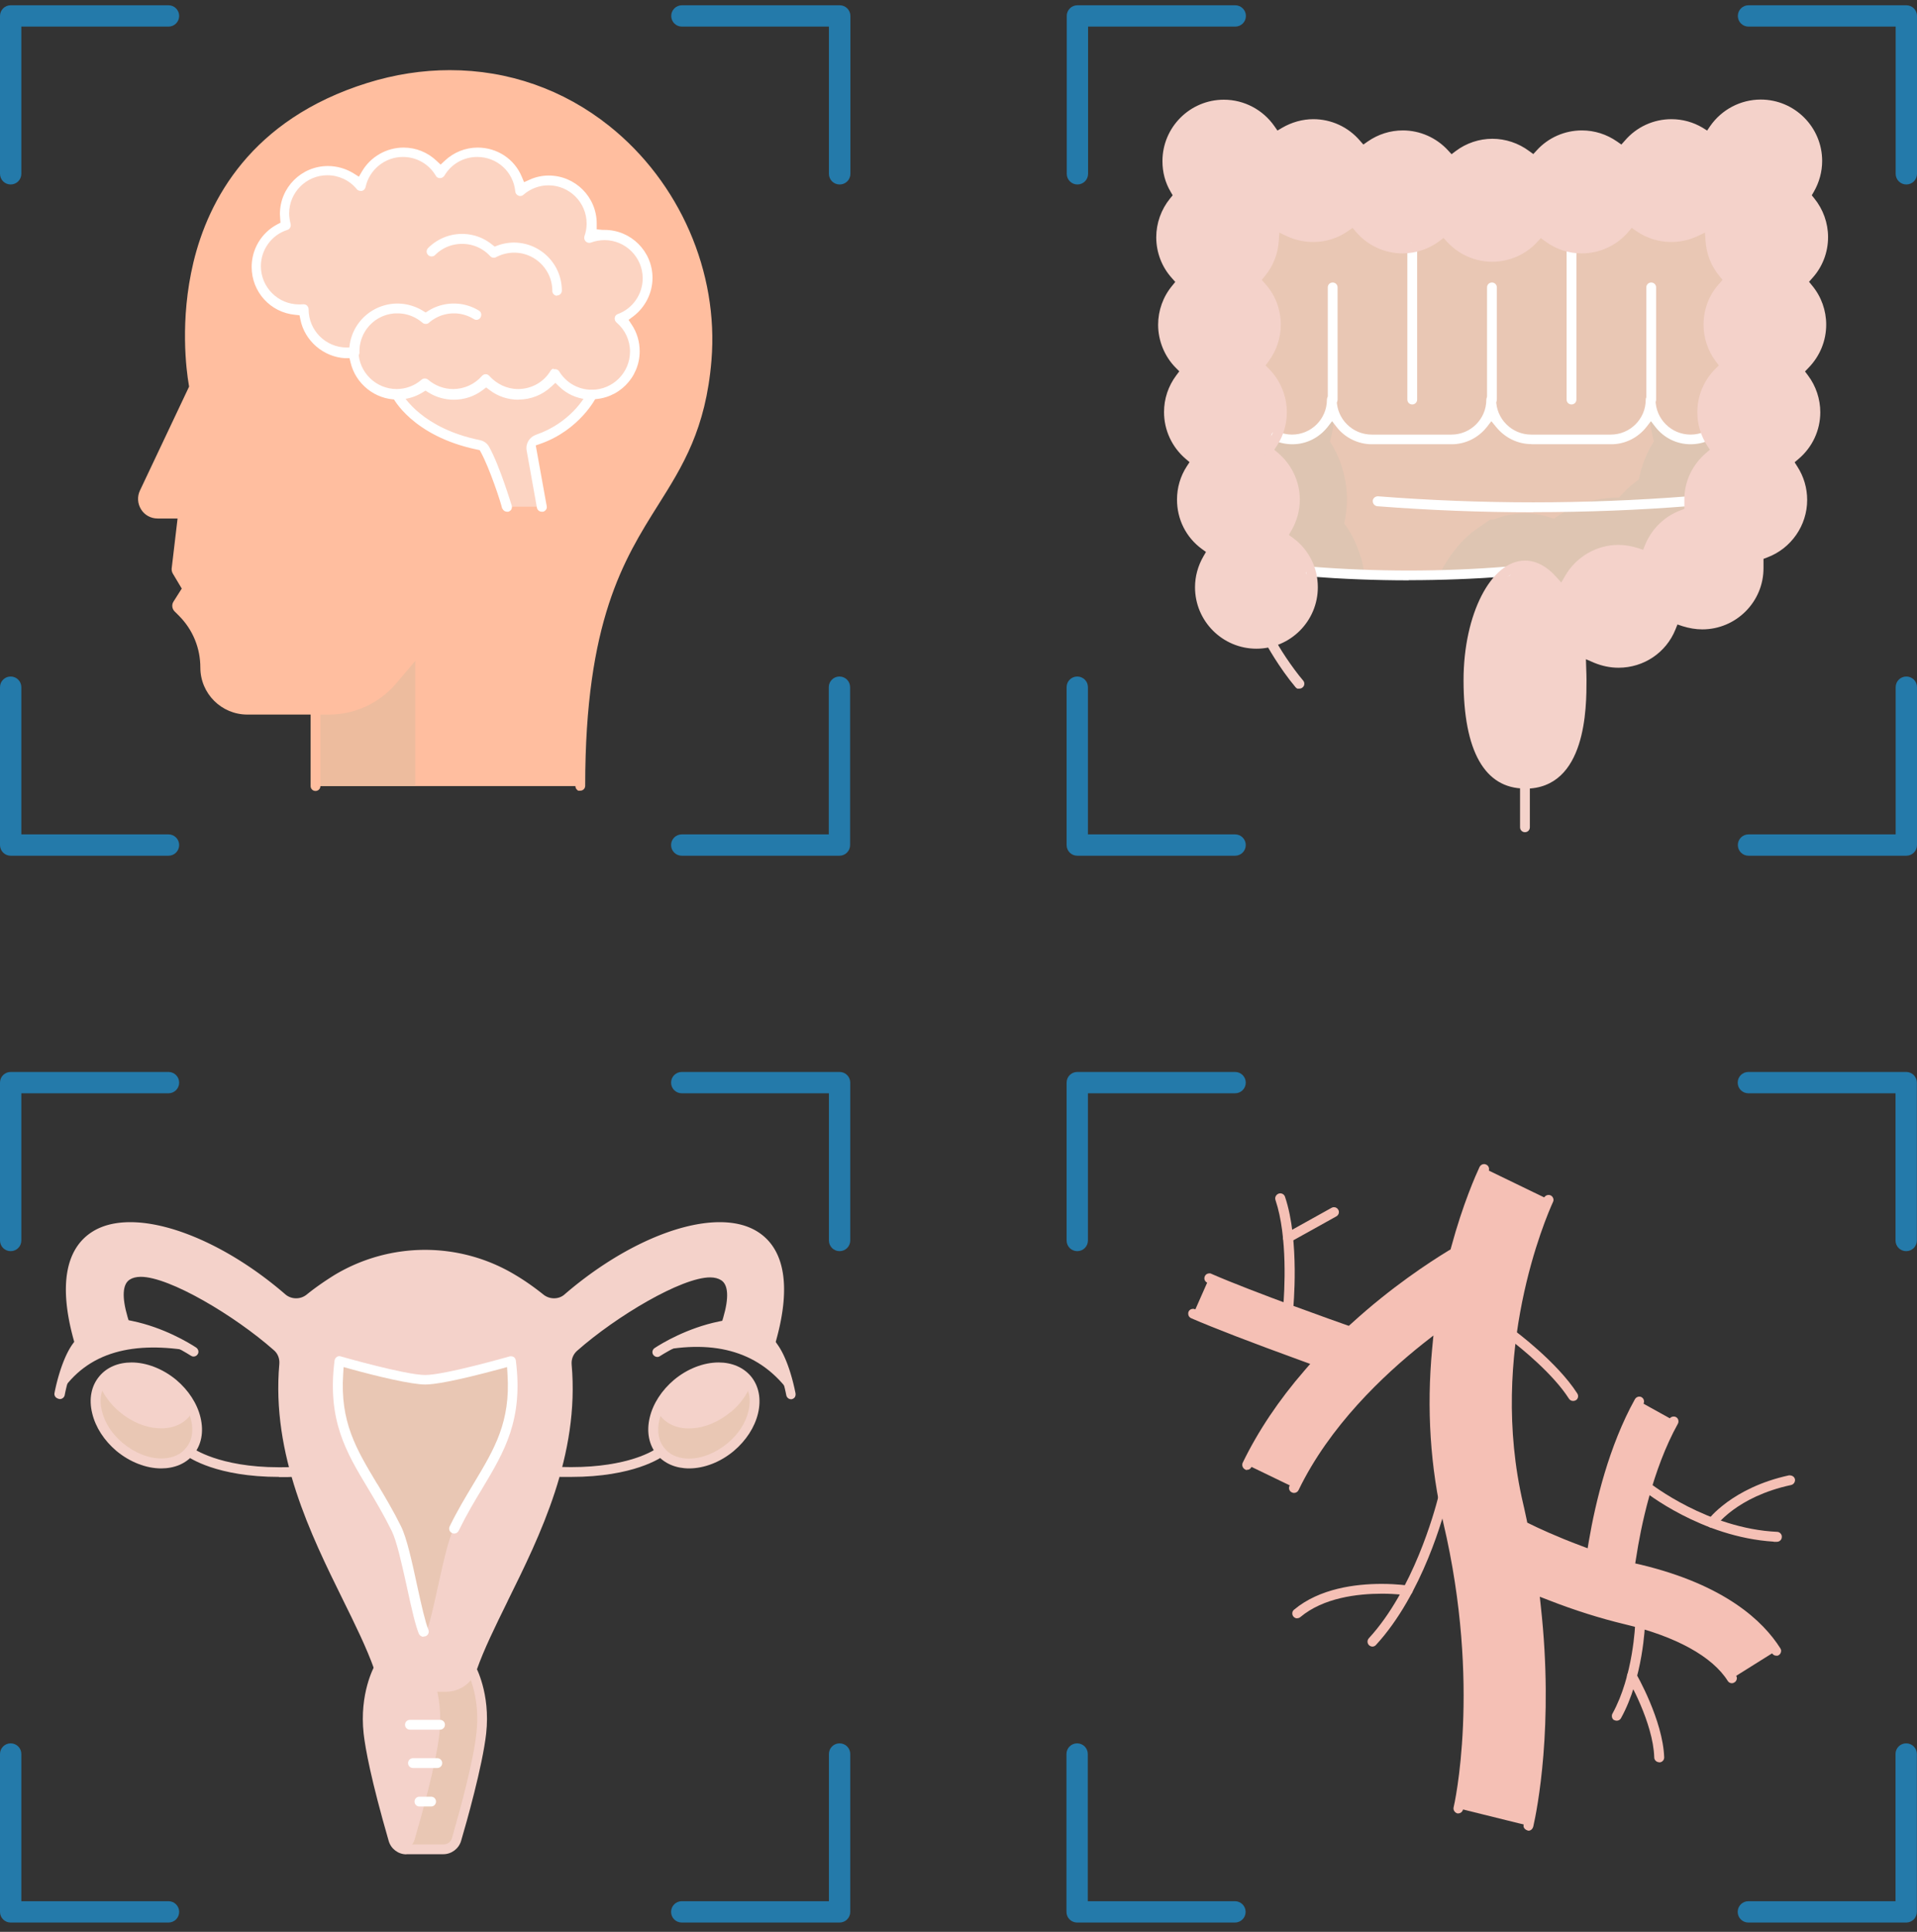 <svg xmlns="http://www.w3.org/2000/svg" width="133" height="134" fill="none"><rect width="100%" height="100%" fill="#333333" stroke="none"/><path fill="#FFBE9F" d="M49.01 24.985c-.92 11.29-8.76 9.88-8.76 29.54H21.88v-5.3h-4.73c-.81 0-1.54-.33-2.06-.85-.53-.53-.85-1.26-.85-2.06 0-1.43-.56-2.8-1.56-3.82l-.32-.32c-.07-.07-.08-.18-.03-.27l.61-.96c.04-.07.04-.15 0-.22l-.66-1.12s-.03-.09-.02-.13l.45-3.85h-1.77c-.74 0-1.24-.78-.92-1.45l3.47-7.31s-3.31-15.97 12.1-20.78c13.41-4.19 24.4 7.1 23.44 18.9h-.02Z"/><path fill="#EDBC9E" d="M21.89 49.225h.94c1.69 0 3.3-.75 4.4-2.04l1.58-1.88v9.22H21.9v-5.3h-.01Z"/><path fill="#FCD4C2" d="M42.99 22.105c.65.55 1.06 1.37 1.06 2.28 0 1.65-1.34 2.99-2.99 2.99-1.09 0-2.03-.58-2.55-1.43-.53.85-1.47 1.43-2.55 1.43-.9 0-1.71-.4-2.25-1.02-.55.63-1.35 1.02-2.25 1.02-.75 0-1.43-.28-1.96-.73-.52.45-1.21.73-1.96.73-1.63 0-2.96-1.31-2.99-2.92-.16.02-.31.04-.47.04-1.65 0-2.99-1.34-2.99-2.99v-.02c-.11.01-.21.02-.32.02-1.65 0-2.99-1.34-2.99-2.99 0-1.33.87-2.46 2.08-2.85-.08-.27-.12-.53-.12-.82 0-1.65 1.34-2.99 2.99-2.99.93 0 1.77.42 2.31 1.1.29-1.35 1.48-2.37 2.92-2.37 1.1 0 2.06.59 2.57 1.47.52-.89 1.47-1.47 2.57-1.47 1.55 0 2.82 1.18 2.98 2.69.52-.45 1.21-.74 1.96-.74 1.65 0 2.99 1.34 2.99 2.99 0 .34-.07.68-.17.99.33-.12.69-.2 1.05-.2 1.65 0 2.99 1.34 2.99 2.99 0 1.28-.81 2.38-1.95 2.8h.04Z"/><path fill="#FCD4C2" d="m36.88 31.186.71 3.96h-2.4s-.83-2.71-1.54-4c-.09-.15-.25-.28-.43-.31-4.37-.9-5.67-3.47-5.67-3.47.75 0 1.43-.28 1.96-.73.52.45 1.21.73 1.96.73.9 0 1.71-.4 2.25-1.02.54.63 1.35 1.02 2.25 1.02 1.07 0 2.03-.58 2.55-1.43.52.85 1.46 1.43 2.55 1.43 0 0-1.06 2.18-3.75 3.09-.3.1-.49.4-.43.72h.01l-.02.01Z"/><path fill="#247AAA" d="M.74 12.796c-.41 0-.74-.33-.74-.74v-10.95c0-.41.33-.74.74-.74h10.95c.41 0 .74.33.74.74s-.33.74-.74.74H1.48v10.21c0 .41-.33.74-.74.74Zm57.51 0c-.41 0-.74-.33-.74-.74v-10.21h-10.2c-.41 0-.74-.33-.74-.74s.33-.74.74-.74h10.95c.41 0 .74.33.74.74v10.95c0 .41-.33.74-.74.74h-.01Zm-46.56 46.56H.74c-.41 0-.74-.33-.74-.74v-10.95c0-.41.33-.74.74-.74s.74.33.74.74v10.21h10.21c.41 0 .74.33.74.74s-.33.74-.74.74Zm46.56 0H47.3c-.41 0-.74-.33-.74-.74s.33-.74.74-.74h10.2v-10.21c0-.41.33-.74.74-.74s.74.33.74.74v10.95c0 .41-.33.74-.74.74h.01Z"/><path fill="#fff" d="M38.64 20.516a.34.34 0 0 1-.32-.34c0-1.46-1.19-2.65-2.65-2.65-.44 0-.86.11-1.25.31-.05.03-.11.04-.16.04-.1 0-.19-.04-.25-.11l-.08-.08c-.5-.5-1.16-.77-1.87-.77-.71 0-1.37.27-1.87.77-.07.07-.15.1-.25.1s-.18-.04-.24-.1c-.06-.06-.1-.15-.1-.24s.04-.18.1-.24c.63-.63 1.47-.98 2.35-.98.78 0 1.5.26 2.09.74l.18.14.21-.08c.36-.13.75-.2 1.12-.2 1.84 0 3.33 1.49 3.33 3.33 0 .19-.15.34-.34.34v.02Zm-14.07 4.28c-.18 0-.34-.15-.34-.33-.04-1.7 1.21-3.15 2.9-3.38.14-.02.28-.03.43-.03.62 0 1.23.17 1.76.49l.21.13.21-.13c.52-.32 1.12-.49 1.75-.49.63 0 1.21.17 1.74.49.08.05.13.12.15.21.02.09 0 .19-.04.26-.06.11-.17.17-.29.17-.06 0-.12-.02-.17-.05-.42-.26-.89-.4-1.39-.4-.63 0-1.25.23-1.73.65-.06.06-.14.08-.23.08s-.16-.03-.22-.08c-.49-.42-1.1-.65-1.73-.65-.12 0-.23 0-.35.02-1.34.17-2.33 1.33-2.29 2.69 0 .17-.12.32-.28.35h-.09Z"/><path fill="#fff" d="M35.97 27.726c-.73 0-1.43-.23-2-.67l-.24-.18-.24.18c-.58.44-1.27.67-2.01.67-.61 0-1.22-.17-1.75-.5l-.21-.13-.21.13c-.52.32-1.12.49-1.75.49-1.53 0-2.89-1.08-3.24-2.58l-.07-.29h-.3c-1.51-.08-2.82-1.21-3.11-2.69l-.06-.29-.3-.03c-1.72-.16-3.02-1.59-3.02-3.32 0-1.24.68-2.37 1.77-2.95l.23-.12-.02-.26c0-.11-.02-.22-.02-.34 0-1.84 1.49-3.33 3.33-3.33.63 0 1.26.18 1.8.52l.35.22.21-.36c.6-1.03 1.71-1.66 2.89-1.66.86 0 1.67.33 2.29.92l.28.26.28-.26c.62-.59 1.44-.92 2.29-.92 1.35 0 2.55.79 3.06 2.02l.16.38.38-.17c.41-.19.87-.29 1.33-.29 1.84 0 3.33 1.49 3.33 3.33v.4l.4.04h.14c1.84 0 3.33 1.49 3.33 3.33 0 1.05-.51 2.05-1.35 2.68l-.31.23.21.32c.37.55.56 1.19.56 1.86 0 1.84-1.49 3.33-3.33 3.33h-.37c-.71-.08-1.37-.38-1.88-.88l-.27-.26-.28.26c-.62.58-1.43.9-2.27.9l-.01.01Zm2.42-2.12h.12c.12 0 .23.06.29.16.48.79 1.33 1.27 2.26 1.27 1.46 0 2.65-1.19 2.65-2.65 0-.78-.34-1.51-.94-2.02-.09-.08-.14-.2-.12-.33.02-.12.1-.21.21-.25 1.04-.38 1.73-1.38 1.73-2.48 0-1.46-1.19-2.65-2.65-2.65-.32 0-.64.06-.94.17-.04.02-.08.02-.12.02-.09 0-.18-.04-.24-.1-.1-.09-.13-.24-.09-.37.1-.28.15-.57.15-.87 0-1.46-1.19-2.65-2.65-2.65-.63 0-1.25.23-1.73.65-.07.06-.14.09-.22.09-.05 0-.09 0-.14-.03-.11-.04-.2-.16-.21-.28-.13-1.37-1.26-2.4-2.64-2.4-.95 0-1.8.49-2.28 1.3-.06.1-.18.17-.3.17-.13 0-.24-.06-.29-.16-.48-.82-1.34-1.31-2.29-1.31-1.24 0-2.33.88-2.59 2.1-.03.13-.13.23-.26.26h-.04c-.16 0-.25-.05-.31-.13-.5-.61-1.25-.96-2.04-.96-1.46 0-2.65 1.19-2.65 2.65 0 .22.04.47.1.72.05.18-.05.37-.22.42-1.1.35-1.84 1.37-1.84 2.52 0 1.46 1.19 2.65 2.65 2.65.09 0 .19 0 .29-.01.11 0 .19.03.25.08.07.07.12.16.12.26 0 1.48 1.19 2.66 2.65 2.66.11 0 .26 0 .44-.04.11 0 .18.03.23.07.09.07.14.17.14.26.03 1.43 1.21 2.59 2.65 2.59.63 0 1.25-.23 1.73-.65.06-.06.14-.08.23-.08s.16.03.22.08c.49.42 1.1.65 1.74.65.77 0 1.49-.33 2-.91.06-.07.16-.12.25-.12.1 0 .19.04.24.1.53.59 1.25.93 2.01.93.93 0 1.78-.47 2.26-1.27.04-.07.11-.12.19-.15v.04Z"/><path fill="#fff" d="M35.18 35.495c-.15 0-.28-.1-.33-.24v.06c-.09-.45-.89-2.85-1.48-3.93l-.09-.16-.18-.04c-4.51-.94-5.84-3.6-5.85-3.63-.09-.18-.02-.38.15-.47.05-.03.1-.04.15-.04.13 0 .24.07.3.19.14.26 1.46 2.48 5.43 3.29.28.05.53.23.66.48.73 1.3 1.55 4.04 1.56 4.06.03.09.02.18-.02.26-.04.08-.12.14-.21.17h-.11.02Zm2.41 0c-.17 0-.31-.12-.34-.28l-.71-3.96c-.09-.48.19-.94.65-1.1 2.31-.79 3.43-2.58 3.58-3.02l-.02.1c.06-.12.18-.19.31-.19.05 0 .11.01.16.04.16.08.23.29.15.46-.01.03-1.13 2.27-3.88 3.24l-.32.11.76 4.21c.02.09 0 .18-.05.25s-.12.12-.2.14h-.09Z"/><path fill="#FFBE9F" d="M40.09 54.825c-.1-.06-.17-.17-.17-.3 0-11.64 2.74-15.99 5.15-19.83 1.73-2.76 3.23-5.14 3.6-9.74.49-5.91-2.13-11.91-6.82-15.67-3.07-2.46-6.72-3.75-10.57-3.75-1.85 0-3.73.3-5.6.88-6.26 1.96-10.17 5.98-11.6 11.95-1.08 4.51-.27 8.44-.26 8.48 0 .03 0 .11-.04.18l-3.46 7.3c-.13.28-.04.5 0 .58l.02.05.04.05c.17.23.4.28.55.28h1.78c.1 0 .19.04.25.12.07.08.1.17.08.25l-.45 3.82.65 1.07c.11.18.1.4 0 .58l-.56.87.23.23c1.09 1.11 1.68 2.55 1.68 4.08 0 1.42 1.16 2.58 2.58 2.58h5.67c1.6 0 3.11-.7 4.14-1.93l1.58-1.87c.07-.08.16-.12.26-.12.05 0 .14.01.21.08.15.13.17.34.04.49l-1.58 1.87c-1.17 1.37-2.86 2.16-4.66 2.16h-5.67c-1.8 0-3.26-1.46-3.26-3.26 0-1.35-.52-2.62-1.47-3.58l-.32-.32c-.18-.18-.21-.47-.07-.68l.57-.9-.62-1.04c-.06-.1-.09-.23-.08-.35l.41-3.47h-1.39c-.47 0-.9-.24-1.14-.63-.25-.4-.28-.89-.08-1.31l3.41-7.21-.02-.12c-.17-.98-.64-4.49.32-8.5 1.03-4.28 3.96-9.91 12.06-12.44 1.89-.59 3.82-.89 5.73-.89 4.06 0 7.89 1.34 11.07 3.88 4.88 3.9 7.59 10.13 7.08 16.26-.39 4.75-1.99 7.31-3.69 10.01-2.39 3.8-5.07 8.07-5.07 19.49 0 .19-.15.34-.34.34h-.16l-.01-.02Z"/><path fill="#FFBE9F" d="M21.89 54.865c-.19 0-.34-.15-.34-.34v-5.3c0-.19.15-.34.34-.34.19 0 .34.15.34.34v5.3c0 .19-.15.34-.34.34Z"/><path fill="#E9C7B4" d="M117.17 34.656v.11c0 .27.04.52.1.78-1.55.32-2.76 1.55-3.06 3.1-.58-.33-1.24-.52-1.95-.52-1.9 0-3.49 1.36-3.84 3.17-.7-1.28-1.62-2.07-2.64-2.07-.44 0-.88.16-1.27.43-4.52.35-9.07.35-13.58 0-.31-1.07-1.06-1.95-2.05-2.44.59-.69.95-1.57.95-2.55 0-1.45-.79-2.71-1.96-3.39.29-.3.52-.65.7-1.03.34.15.72.24 1.12.24 1.53 0 2.76-1.24 2.76-2.76 0 1.53 1.24 2.76 2.77 2.76h5.53c1.53 0 2.77-1.24 2.77-2.77 0 1.53 1.24 2.77 2.77 2.77h5.53c1.53 0 2.76-1.23 2.77-2.76 0 1.53 1.24 2.76 2.77 2.76.4 0 .79-.09 1.12-.23.18.38.42.73.7 1.03-1.17.68-1.96 1.94-1.96 3.39l-.02-.02h-.03Z"/><path fill="#E9C7B4" d="M118.5 22.515c0 1.13.48 2.15 1.25 2.87-1.01.71-1.67 1.88-1.67 3.21 0 .59.13 1.15.36 1.65-.34.16-.72.23-1.12.23-1.53 0-2.77-1.24-2.77-2.76 0 1.53-1.24 2.76-2.77 2.76h-5.53c-1.53 0-2.77-1.24-2.77-2.77 0 1.53-1.24 2.77-2.77 2.77h-5.53c-1.53 0-2.76-1.23-2.77-2.76 0 1.53-1.24 2.76-2.76 2.76-.4 0-.79-.09-1.12-.24.23-.5.37-1.06.37-1.65 0-1.33-.66-2.5-1.67-3.21.76-.72 1.25-1.73 1.25-2.87 0-1.26-.6-2.37-1.52-3.09.84-.72 1.38-1.78 1.38-2.98 0-.48-.09-.93-.24-1.36.72.83 1.77 1.36 2.96 1.36 1.11 0 2.09-.45 2.81-1.18.68 1.18 1.94 1.97 3.4 1.97.23 0 .46-.02.69-.07.86-.16 1.63-.59 2.2-1.22.7 1.11 1.92 1.85 3.32 1.85s2.63-.74 3.32-1.85c.71.79 1.74 1.27 2.89 1.27 1.46 0 2.72-.8 3.4-1.97.71.73 1.71 1.18 2.81 1.18 1.18 0 2.24-.52 2.96-1.36-.15.42-.24.87-.24 1.36 0 1.2.53 2.26 1.38 2.98-.92.72-1.52 1.83-1.52 3.09v.02l.02.01Z"/><path fill="#DEC5B2" d="M119.14 31.266c-.29-.3-.52-.65-.7-1.03-.34.15-.72.23-1.12.23-1.53 0-2.77-1.24-2.77-2.76 0 .22-.03.42-.08.63v.24c0 .7.09 1.37.28 2.04-.51.8-.86 1.69-1.05 2.64-.51.37-.97.79-1.37 1.26h-.06c-1.65 0-3.2.54-4.46 1.47-.64-.24-1.32-.38-2.01-.38-.69 0-1.45.14-2.15.43h-.25l-.93.64c-1.05.73-1.94 1.84-2.62 3.2 1.56-.03 3.13-.11 4.69-.24.4-.28.83-.43 1.27-.43 1.02 0 1.94.79 2.64 2.07.35-1.8 1.94-3.17 3.84-3.17.71 0 1.38.19 1.95.52.3-1.55 1.51-2.78 3.06-3.1-.06-.25-.09-.51-.1-.78v-.11c0-1.45.79-2.71 1.96-3.39h-.01l-.01.02Zm-24.74 7.38a7.38 7.38 0 0 0-1.14-2.34c.12-.54.19-1.1.19-1.65 0-1.45-.42-2.85-1.18-4.03.19-.66.28-1.34.28-2.04v-.24c-.04-.21-.08-.42-.08-.64 0 1.53-1.24 2.76-2.76 2.76-.4 0-.79-.09-1.12-.24-.18.38-.42.73-.7 1.03 1.17.68 1.96 1.94 1.96 3.39 0 .97-.35 1.87-.95 2.55.99.49 1.74 1.36 2.05 2.44 1.23.1 2.47.17 3.7.21-.04-.41-.12-.81-.23-1.21v.02l-.02-.01Z"/><path fill="#E9C7B4" d="M118.07 28.585c0-1.33.66-2.5 1.67-3.21-.76-.72-1.25-1.73-1.25-2.87 0-1.26.6-2.37 1.52-3.09-.84-.72-1.38-1.78-1.38-2.98 0-.48.09-.93.24-1.36-.72.83-1.77 1.36-2.96 1.36-1.11 0-2.09-.45-2.81-1.18-.68 1.18-1.94 1.97-3.4 1.97-1.14 0-2.17-.5-2.89-1.27-.7 1.11-1.93 1.85-3.32 1.85s-2.62-.74-3.32-1.85c-.57.62-1.33 1.06-2.2 1.22-.22.04-.45.07-.69.07-1.46 0-2.72-.8-3.4-1.97-.71.73-1.71 1.18-2.81 1.18-1.18 0-2.24-.52-2.96-1.36.16.42.24.87.24 1.36 0 1.2-.53 2.26-1.38 2.98.92.72 1.52 1.83 1.52 3.09 0 1.13-.49 2.15-1.25 2.87 1.01.71 1.67 1.88 1.67 3.21 0 .59-.13 1.14-.37 1.65.34.15.72.24 1.12.24 1.53 0 2.76-1.24 2.76-2.76 0 .22.03.43.08.64-.03-1.16-.34-2.28-.86-3.28.3-.81.45-1.68.45-2.56 0-.88-.14-1.71-.42-2.49.56-.04 1.12-.15 1.65-.32 1.17.73 2.54 1.13 3.95 1.13.44 0 .89-.04 1.31-.11.4-.07.79-.17 1.16-.3 1.12.64 2.4 1 3.74 1 1.34 0 2.62-.35 3.74-1 .79.28 1.62.42 2.47.42 1.42 0 2.79-.4 3.95-1.13.53.17 1.08.28 1.65.32-.28.79-.42 1.63-.42 2.49 0 .86.15 1.74.45 2.56-.53 1-.83 2.11-.86 3.27.04-.2.08-.41.08-.63 0 1.53 1.24 2.76 2.77 2.76.4 0 .79-.09 1.12-.23-.23-.5-.36-1.06-.36-1.65v-.04Z"/><path fill="#F4D2CA" d="M124.65 25.726c.76.72 1.25 1.73 1.25 2.87 0 1.45-.79 2.71-1.96 3.39.65.7 1.06 1.64 1.06 2.68 0 1.89-1.34 3.47-3.12 3.83.07.29.11.59.11.89 0 2.16-1.75 3.92-3.92 3.92-.71 0-1.37-.19-1.95-.53-.34 1.82-1.94 3.19-3.84 3.19-1.06 0-2.03-.42-2.74-1.12.11.73.17 1.52.17 2.31 0 4.4-1 7.17-3.92 7.17s-3.92-2.79-3.92-7.17c0-3.49 1.11-6.44 2.65-7.52.4-.28.83-.43 1.27-.43 1.02 0 1.94.79 2.63 2.07.35-1.8 1.94-3.17 3.84-3.17.71 0 1.38.19 1.95.52.3-1.55 1.51-2.78 3.06-3.1-.06-.25-.09-.51-.1-.78v-.11c0-1.45.79-2.71 1.96-3.39-.29-.3-.52-.65-.7-1.03-.23-.5-.36-1.06-.36-1.65 0-1.33.66-2.5 1.67-3.21-.76-.72-1.25-1.73-1.25-2.87 0-1.26.6-2.37 1.52-3.09-.84-.72-1.38-1.78-1.38-2.98 0-.48.09-.93.24-1.36-.72.83-1.77 1.36-2.96 1.36-1.11 0-2.09-.45-2.81-1.18-.68 1.18-1.94 1.97-3.4 1.97-1.14 0-2.17-.5-2.89-1.27-.7 1.11-1.93 1.85-3.32 1.85s-2.62-.74-3.32-1.85c-.56.62-1.33 1.06-2.2 1.22-.22.04-.45.07-.69.07-1.46 0-2.72-.8-3.4-1.97-.71.73-1.71 1.18-2.81 1.18-1.18 0-2.24-.52-2.96-1.36.16.42.24.87.24 1.36 0 1.2-.53 2.26-1.38 2.98.92.72 1.52 1.83 1.52 3.09 0 1.13-.49 2.15-1.25 2.87 1.01.71 1.67 1.88 1.67 3.21 0 .59-.13 1.14-.37 1.65-.18.38-.42.73-.7 1.03 1.17.68 1.96 1.94 1.96 3.39 0 .97-.35 1.87-.95 2.55.99.49 1.74 1.36 2.05 2.44.1.34.16.71.16 1.09 0 1.83-1.24 3.35-2.92 3.79-.32.08-.65.12-.99.12-2.16 0-3.92-1.75-3.92-3.92 0-.97.35-1.86.95-2.56-1.31-.63-2.2-1.97-2.2-3.52 0-1.04.41-1.98 1.06-2.68-1.17-.68-1.96-1.94-1.96-3.39 0-1.13.48-2.15 1.25-2.87-1.01-.71-1.67-1.88-1.67-3.21 0-1.2.53-2.26 1.37-2.98-.92-.72-1.52-1.84-1.52-3.09 0-1.14.49-2.16 1.26-2.87-.52-.66-.83-1.51-.83-2.41 0-2.16 1.75-3.92 3.92-3.92 1.62 0 3 .97 3.6 2.37.69-.62 1.61-1 2.6-1 1.46 0 2.72.8 3.4 1.97.71-.73 1.71-1.18 2.8-1.18 1.41 0 2.62.74 3.32 1.85.72-.79 1.74-1.27 2.89-1.27 1.15 0 2.17.5 2.89 1.27.7-1.11 1.92-1.85 3.32-1.85 1.1 0 2.09.45 2.81 1.18.68-1.18 1.95-1.97 3.4-1.97 1.01 0 1.91.38 2.6 1 .6-1.4 1.98-2.37 3.6-2.37 2.17 0 3.92 1.76 3.92 3.92 0 .91-.31 1.75-.83 2.41.78.72 1.26 1.74 1.26 2.87 0 1.26-.6 2.38-1.52 3.09.84.72 1.38 1.78 1.38 2.98 0 1.33-.66 2.5-1.67 3.21v.03l.02-.01Z"/><path fill="#247AAA" d="M74.75 12.796c-.41 0-.74-.33-.74-.74v-10.95c0-.41.33-.74.74-.74H85.7c.41 0 .74.33.74.74s-.33.74-.74.74H75.49v10.21c0 .41-.33.74-.74.74Zm57.51 0c-.41 0-.74-.33-.74-.74v-10.21h-10.21c-.41 0-.74-.33-.74-.74s.33-.74.74-.74h10.95c.41 0 .74.33.74.74v10.95c0 .41-.33.74-.74.74Zm-46.57 46.56H74.74c-.41 0-.74-.33-.74-.74v-10.95c0-.41.33-.74.74-.74s.74.33.74.74v10.21h10.21c.41 0 .74.33.74.74s-.33.74-.74.74Zm46.57 0h-10.95c-.41 0-.74-.33-.74-.74s.33-.74.74-.74h10.21v-10.21c0-.41.33-.74.74-.74s.74.33.74.74v10.95c0 .41-.33.74-.74.74Z"/><path fill="#fff" d="M97.74 40.255c-2.27 0-4.57-.09-6.82-.26-.19-.02-.33-.18-.32-.38.01-.17.17-.31.36-.31 2.25.18 4.53.27 6.78.27s4.53-.09 6.77-.27c.2 0 .35.14.36.32 0 .09-.02.18-.08.24-.06.07-.15.12-.24.12-2.25.17-4.54.26-6.81.26v.01Zm8.64-4.72c-3.56 0-7.2-.14-10.82-.42-.19-.02-.33-.18-.32-.38.01-.17.17-.31.36-.31 3.56.28 7.19.42 10.77.42 3.58 0 7.21-.14 10.77-.42.2 0 .35.14.37.32 0 .09-.02.18-.08.24-.06.07-.15.11-.24.12-3.48.28-7.11.42-10.81.42v.01Zm-13.92-7.48c-.19 0-.34-.15-.34-.34v-7.78c0-.19.15-.34.34-.34.19 0 .34.15.34.34v7.78c0 .19-.15.34-.34.34Zm5.52-0c-.19 0-.34-.15-.34-.34v-10.54c0-.19.15-.34.34-.34.19 0 .34.15.34.34v10.54c0 .19-.15.34-.34.34Z"/><path fill="#fff" d="M106.25 30.805c-.95 0-1.85-.44-2.46-1.2l-.32-.39-.31.4c-.6.76-1.49 1.2-2.45 1.2h-5.53c-.95 0-1.87-.45-2.45-1.2l-.31-.4-.31.4c-.6.76-1.49 1.2-2.44 1.2-.44 0-.87-.09-1.27-.26-.08-.04-.15-.1-.18-.19-.03-.08-.03-.17 0-.25.06-.13.18-.21.31-.21.05 0 .09 0 .13.03.31.14.64.21.98.21 1.33 0 2.42-1.08 2.42-2.42 0-.19.15-.34.34-.34.19 0 .34.15.34.34 0 1.33 1.09 2.42 2.43 2.42h5.53c1.33 0 2.42-1.08 2.42-2.42 0-.19.15-.34.34-.34.19 0 .34.15.34.34 0 1.33 1.09 2.42 2.43 2.42h5.52c1.34 0 2.43-1.08 2.43-2.42 0-.19.15-.34.34-.34.19 0 .34.15.34.34 0 1.33 1.09 2.42 2.43 2.42.36 0 .69-.07.99-.22.03-.01.08-.02.13-.02.14 0 .26.08.32.21.07.16 0 .36-.18.44-.4.17-.82.26-1.26.26-.96 0-1.85-.44-2.44-1.2l-.31-.4-.31.4c-.6.76-1.49 1.2-2.45 1.2h-5.53v-.01Z"/><path fill="#fff" d="M114.56 28.055c-.19 0-.34-.15-.34-.34v-7.78c0-.19.15-.34.34-.34.19 0 .34.15.34.34v7.78c0 .19-.15.34-.34.34Zm-5.53-0c-.19 0-.34-.15-.34-.34v-10.54c0-.19.15-.34.34-.34.19 0 .34.15.34.34v10.54c0 .19-.15.34-.34.34Zm-5.52 0c-.19 0-.34-.15-.34-.34v-7.78c0-.19.15-.34.34-.34.19 0 .34.15.34.34v7.78c0 .19-.15.34-.34.34Z"/><path fill="#F4D2CA" d="M88.12 15.425c-.1 0-.19-.04-.27-.13-.66-.77-1.03-1.76-1.03-2.77 0-.19.15-.34.34-.34.19 0 .34.15.34.34 0 .85.31 1.68.87 2.33.12.14.11.36-.04.49-.06.05-.13.07-.21.08Zm30.75 0c-.09 0-.16-.03-.22-.08a.347.347 0 0 1-.12-.23c0-.09.02-.18.08-.25.56-.65.87-1.48.87-2.33 0-.19.15-.34.34-.34.19 0 .34.15.34.34 0 1.02-.37 2.01-1.04 2.78-.06.07-.16.11-.26.12l.01-.01Z"/><path fill="#F4D2CA" d="M105.8 54.696c-2.79 0-4.26-2.6-4.26-7.52 0-4.57 1.91-8.29 4.26-8.29.76 0 1.5.38 2.15 1.11l.37.41.28-.48c.76-1.31 2.18-2.13 3.68-2.13.45 0 .9.08 1.36.22l.36.12.14-.35c.45-1.1 1.34-1.97 2.46-2.39l.26-.1v-.63c-.01-1.24.54-2.42 1.5-3.24l.27-.23-.19-.29c-.44-.69-.68-1.48-.68-2.31 0-1.13.44-2.19 1.24-3l.25-.25-.21-.28c-.55-.73-.85-1.64-.85-2.55 0-1.06.39-2.07 1.09-2.84l.23-.26-.22-.27c-.57-.69-.9-1.53-.96-2.43l-.04-.58-.53.25c-.56.26-1.19.4-1.81.4-.88 0-1.72-.27-2.44-.77l-.3-.21-.24.28c-.81.95-1.99 1.49-3.23 1.49-.92 0-1.8-.29-2.55-.85l-.29-.21-.24.26c-.8.88-1.94 1.38-3.13 1.38s-2.32-.5-3.13-1.38l-.25-.27-.29.22c-.73.55-1.64.85-2.55.85-1.24 0-2.42-.54-3.23-1.49l-.24-.28-.3.21c-.7.5-1.55.77-2.44.77-.62 0-1.25-.14-1.81-.4l-.53-.25-.04.58c-.06.9-.39 1.74-.96 2.43l-.22.27.23.26c.7.77 1.09 1.78 1.09 2.84 0 .91-.3 1.82-.85 2.55l-.21.28.25.25c.78.79 1.23 1.88 1.23 3 0 .81-.23 1.61-.68 2.31l-.19.29.26.22c.96.82 1.51 2 1.51 3.24 0 .74-.2 1.48-.58 2.14l-.18.31.29.21c1.09.8 1.72 2.05 1.72 3.42 0 2.35-1.91 4.26-4.26 4.26-2.35 0-4.26-1.91-4.26-4.26 0-.75.2-1.48.58-2.14l.18-.31-.29-.21c-1.09-.8-1.72-2.05-1.72-3.42 0-.82.23-1.62.68-2.31l.19-.29-.27-.23c-.95-.81-1.5-1.99-1.5-3.24 0-.92.29-1.8.85-2.55l.21-.28-.24-.24c-.78-.78-1.23-1.88-1.23-2.99 0-.98.34-1.94.97-2.7l.22-.27-.23-.26c-.7-.77-1.09-1.78-1.09-2.84 0-.97.34-1.93.96-2.69l.18-.22-.14-.24c-.38-.64-.57-1.36-.57-2.13 0-2.35 1.91-4.26 4.26-4.26 1.4 0 2.71.69 3.51 1.84l.21.3.32-.19c.67-.39 1.42-.6 2.17-.6 1.24 0 2.42.54 3.23 1.49l.24.27.3-.21c.72-.5 1.56-.77 2.44-.77 1.18 0 2.32.5 3.13 1.38l.25.27.29-.22c.73-.55 1.63-.85 2.54-.85.91 0 1.81.3 2.55.85l.29.21.24-.26c.8-.88 1.94-1.38 3.13-1.38.88 0 1.72.27 2.44.77l.3.21.24-.27c.81-.95 1.99-1.49 3.23-1.49.78 0 1.52.21 2.16.59l.32.2.21-.31c.8-1.15 2.11-1.84 3.51-1.84 2.35 0 4.26 1.91 4.26 4.26 0 .74-.2 1.48-.58 2.14l-.14.24.17.21c.62.76.96 1.72.96 2.69 0 1.06-.39 2.07-1.09 2.84l-.23.26.22.27c.63.76.97 1.72.97 2.7 0 1.13-.44 2.19-1.23 3l-.24.25.21.28c.55.73.85 1.64.85 2.55 0 1.25-.55 2.43-1.51 3.24l-.27.23.19.3c.44.68.68 1.48.68 2.31 0 1.77-1.11 3.37-2.77 3.99l-.26.1v.63c.01 2.35-1.9 4.26-4.25 4.26-.45 0-.91-.08-1.36-.22l-.36-.12-.14.35c-.65 1.61-2.2 2.65-3.95 2.65-.58 0-1.14-.12-1.68-.34l-.58-.25.02.63c.01.3.02.57.02.83 0 1.86 0 7.52-4.26 7.52h-.01v-.01Zm-.08-15.13c-1.66 0-3.5 3.05-3.5 7.6s1.2 6.83 3.58 6.83 3.58-2.17 3.58-6.83c0-.77-.06-1.54-.17-2.27-.02-.14.05-.29.18-.36.05-.03.1-.04.15-.04.09 0 .18.04.24.1.67.66 1.56 1.03 2.5 1.03 1.71 0 3.19-1.22 3.51-2.91.02-.11.09-.2.19-.24.05-.02.1-.03.15-.03.06 0 .11.01.16.04.56.32 1.17.48 1.79.48 1.97 0 3.58-1.61 3.58-3.58 0-.25-.03-.53-.1-.81-.03-.12.02-.22.05-.27.02-.03.09-.12.2-.13 1.66-.34 2.86-1.81 2.86-3.51 0-.9-.34-1.77-.97-2.44-.05-.06-.11-.15-.09-.27.02-.12.08-.21.17-.25 1.11-.64 1.8-1.82 1.8-3.1 0-.99-.4-1.92-1.13-2.62-.08-.08-.12-.17-.11-.27 0-.11.06-.21.14-.26.96-.67 1.54-1.77 1.54-2.93 0-1.04-.46-2.03-1.26-2.72-.08-.07-.12-.17-.12-.27 0-.09.05-.19.13-.24.89-.69 1.39-1.71 1.39-2.82 0-1-.41-1.93-1.15-2.62-.14-.12-.15-.32-.04-.47.5-.64.76-1.4.76-2.21 0-1.97-1.61-3.58-3.58-3.58-1.43 0-2.72.85-3.28 2.16-.04.1-.13.17-.25.2h-.05c-.12 0-.19-.03-.24-.08-.67-.59-1.51-.92-2.39-.92-1.28 0-2.47.69-3.1 1.81-.05.09-.15.16-.25.16h-.03c-.13 0-.21-.04-.26-.1-.69-.71-1.61-1.09-2.57-1.09-1.23 0-2.36.63-3.03 1.68-.06.09-.15.15-.26.16-.12 0-.22-.04-.29-.12-.67-.74-1.61-1.15-2.62-1.15s-1.95.41-2.63 1.16c-.06.07-.16.11-.25.11-.15-.01-.24-.07-.3-.16-.66-1.06-1.79-1.69-3.03-1.69-.97 0-1.88.39-2.56 1.09-.07.07-.16.1-.25.1-.13-.02-.23-.08-.29-.18-.63-1.1-1.82-1.8-3.1-1.8-.87 0-1.72.32-2.38.91-.06.06-.15.09-.25.09-.17-.03-.25-.1-.29-.19-.57-1.32-1.85-2.17-3.28-2.17-1.97 0-3.58 1.61-3.58 3.58 0 .8.26 1.56.76 2.2.11.14.09.35-.04.47-.74.68-1.14 1.61-1.14 2.61 0 1.1.5 2.13 1.38 2.82.08.06.13.16.13.27 0 .09-.04.19-.12.25-.8.69-1.26 1.68-1.26 2.72 0 1.16.57 2.26 1.53 2.93.11.08.14.19.15.27 0 .09-.03.2-.11.27-.74.69-1.15 1.62-1.15 2.62 0 1.27.69 2.46 1.79 3.09.09.05.15.14.17.24.01.1-.02.21-.1.29-.63.68-.97 1.54-.97 2.44 0 1.37.77 2.6 2 3.21.1.05.16.13.18.24.02.11 0 .22-.07.28-.57.65-.87 1.48-.87 2.34 0 1.97 1.61 3.58 3.58 3.58s3.58-1.6 3.58-3.58c0-1.37-.77-2.6-2-3.22-.1-.05-.16-.13-.18-.24-.02-.11 0-.22.06-.28.57-.66.88-1.49.88-2.34 0-1.27-.69-2.46-1.79-3.09-.09-.05-.15-.14-.17-.24-.02-.11.02-.21.08-.29.63-.68.97-1.54.97-2.44 0-1.16-.57-2.26-1.53-2.93-.11-.08-.14-.19-.15-.27 0-.09.03-.2.11-.27.74-.69 1.15-1.62 1.15-2.62 0-1.11-.5-2.14-1.38-2.82-.08-.06-.13-.16-.13-.27 0-.06.02-.17.12-.25.81-.69 1.27-1.68 1.27-2.72 0-.42-.08-.84-.22-1.24-.06-.16 0-.33.15-.41.05-.03.12-.05.18-.05.1 0 .19.04.26.12.68.78 1.67 1.23 2.7 1.23.97 0 1.88-.39 2.56-1.09.06-.06.16-.1.27-.1.13.02.23.08.29.18.63 1.11 1.82 1.8 3.1 1.8 1.01 0 1.95-.41 2.63-1.16.06-.07.16-.11.25-.11.15.01.24.07.29.16.66 1.06 1.79 1.69 3.03 1.69 1.24 0 2.36-.63 3.03-1.68.06-.09.15-.15.26-.16.13 0 .22.04.28.11.68.74 1.62 1.16 2.63 1.16 1.28 0 2.47-.69 3.1-1.81.05-.09.15-.16.25-.17h.02c.13 0 .22.04.29.11.67.69 1.58 1.08 2.55 1.08 1.03 0 2.02-.45 2.7-1.23.07-.08.16-.12.27-.12.06 0 .12.02.18.05.14.08.2.26.14.41-.15.41-.22.82-.22 1.23 0 1.04.46 2.03 1.26 2.72.08.07.13.17.13.27 0 .09-.05.19-.13.24-.88.69-1.39 1.71-1.39 2.82 0 .99.4 1.92 1.13 2.61.08.08.12.17.11.27 0 .11-.06.21-.14.26-.96.67-1.54 1.77-1.54 2.93 0 .91.35 1.78.97 2.44.09.1.09.21.08.29-.02.1-.07.19-.16.24-1.11.64-1.8 1.82-1.8 3.1 0 .25.03.52.1.81.03.12-.02.22-.05.27-.02.03-.09.12-.2.13-1.43.29-2.52 1.4-2.8 2.83-.02.11-.09.2-.19.24-.05.02-.1.03-.15.03-.06 0-.11-.01-.15-.04-.56-.32-1.17-.48-1.79-.48-1.71 0-3.18 1.21-3.5 2.88-.03.14-.14.25-.28.27h-.01c-.18 0-.29-.06-.34-.17-.66-1.23-1.49-1.9-2.34-1.9h-.04s-.1.02-.11.02l.01.06Z"/><path fill="#F4D2CA" d="M105.8 57.725c-.19 0-.34-.15-.34-.34v-3.04c0-.19.15-.34.34-.34.19 0 .34.15.34.34v3.04c0 .19-.15.34-.34.34Zm-15.75-9.95c-.05-.01-.11-.04-.17-.11-1.15-1.37-2.02-2.96-2.02-2.97-.1-.18-.04-.38.13-.48.05-.03.11-.04.17-.04.12 0 .24.07.3.18l-.02-.08c.19.5 1.24 2.08 1.97 2.93.06.07.09.16.08.25 0 .09-.05.17-.12.23s-.14.08-.22.08h-.1v.01ZM32.69 115.685h-6.4s-1.02 1.78-.73 4.53c.23 2.15 1.28 5.87 1.73 7.4.12.4.49.68.91.68h2.59c.42 0 .79-.28.91-.68.44-1.53 1.49-5.25 1.73-7.4.3-2.74-.73-4.53-.73-4.53h-.01Z"/><path fill="#E9C7B4" d="M32.69 115.685h-2.93s1.02 1.78.73 4.53c-.23 2.15-1.28 5.87-1.73 7.4-.1.34-.39.6-.73.66.06 0 .11.01.17.01h2.59c.42 0 .79-.28.91-.68.44-1.53 1.49-5.25 1.73-7.4.3-2.74-.73-4.53-.73-4.53l-.01.01Z"/><path fill="#F4D2CA" d="M4.13 96.705s.48-2.59 1.43-3.53c-3.2-10.82 6.53-9.62 14.03-3.13.54.48 1.35.48 1.9.02.64-.52 1.28-.96 1.92-1.34 3.75-2.25 8.41-2.25 12.17 0 .62.38 1.27.82 1.92 1.33.56.45 1.36.45 1.9-.02 7.5-6.49 17.23-7.68 14.03 3.13.94.94 1.43 3.53 1.43 3.53-2.06-2.91-5.19-3.82-9.29-2.96 0 0 2.14-1.44 4.75-1.87 2.55-7.48-7.01-1.62-10.56 1.52-.35.31-.53.76-.49 1.23.75 8.63-4.72 15.74-6.58 21.06-.27.76-.99 1.27-1.8 1.27H28.1c-.81 0-1.53-.51-1.79-1.27-1.86-5.3-7.34-12.43-6.58-21.06.04-.46-.14-.92-.49-1.23-3.55-3.14-13.1-9-10.56-1.52 2.61.43 4.75 1.87 4.75 1.87-4.1-.73-7.36-.03-9.28 2.96h-.01l-.01.01Z"/><path fill="#E9C7B4" d="M35.45 94.405s-4.52 1.31-5.96 1.31c-1.44 0-5.96-1.31-5.96-1.31-.69 5.38 1.77 7.24 3.94 11.64.69 1.4 1.35 5.85 1.89 7.15h.22c.54-1.31 1.21-5.76 1.89-7.15 2.17-4.39 4.63-6.26 3.94-11.64h.04Z"/><path fill="#F4D2CA" d="M12 95.975c1.65 1.38 2.16 3.5 1.14 4.72-1.02 1.22-3.19 1.08-4.84-.3-1.65-1.379-2.16-3.499-1.14-4.72 1.02-1.22 3.19-1.08 4.84.31v-.01Zm34.99 0c-1.65 1.38-2.16 3.5-1.14 4.72 1.02 1.22 3.19 1.08 4.84-.3 1.65-1.379 2.16-3.499 1.14-4.72-1.02-1.22-3.19-1.08-4.84.31v-.01Z"/><path fill="#E9C7B4" d="M13.14 98.245c-1.02 1.22-3.19 1.08-4.84-.31-.65-.54-1.13-1.21-1.4-1.88-.64 1.24-.09 3.08 1.4 4.32 1.65 1.38 3.82 1.52 4.84.3.62-.73.68-1.79.25-2.83-.08.13-.16.27-.25.39v.02-.01Zm37.55-.3c-1.65 1.38-3.82 1.53-4.84.31-.1-.12-.19-.25-.25-.39-.42 1.03-.37 2.09.25 2.83 1.02 1.22 3.19 1.08 4.84-.3 1.48-1.25 2.05-3.08 1.4-4.32-.28.68-.74 1.34-1.4 1.88v-.02.01Z"/><path fill="#247AAA" d="M.74 86.785c-.41 0-.74-.33-.74-.74v-10.95c0-.41.33-.74.74-.74h10.95c.41 0 .74.33.74.74s-.33.74-.74.74H1.48v10.21c0 .41-.33.74-.74.74Zm57.51 0c-.41 0-.74-.33-.74-.74v-10.21H47.3c-.41 0-.74-.33-.74-.74s.33-.74.74-.74h10.95c.41 0 .74.33.74.74v10.95c0 .41-.33.74-.74.74ZM11.69 133.355H.74c-.41 0-.74-.33-.74-.74v-10.95c0-.41.33-.74.74-.74s.74.33.74.74v10.21h10.21c.41 0 .74.33.74.74s-.33.74-.74.74Zm46.56 0H47.3c-.41 0-.74-.33-.74-.74s.33-.74.74-.74h10.21v-10.21c0-.41.33-.74.74-.74s.74.33.74.74v10.95c0 .41-.33.74-.74.74Z"/><path fill="#F4D2CA" d="M28.1 117.315c-.95 0-1.81-.6-2.13-1.51-.53-1.5-1.37-3.2-2.18-4.84-2.21-4.49-4.97-10.06-4.41-16.36.03-.37-.11-.73-.39-.96-2.71-2.39-7.23-5.08-9.22-5.08-.32 0-.58.07-.78.2-.49.32-.54 1.21-.14 2.58l.07.23.24.05c2.19.45 3.95 1.52 4.44 1.84.09.06.14.14.16.23.02.09 0 .18-.05.25-.07.1-.17.15-.28.15-.07 0-.13-.02-.19-.06-.55-.35-2.41-1.46-4.61-1.81-.13-.02-.23-.11-.27-.23-.68-1.96-.59-3.23.27-3.8.29-.19.67-.29 1.13-.29 3.11 0 8.54 4.2 9.71 5.24.43.38.65.95.61 1.52-.54 6.12 2.05 11.37 4.35 16.0.9 1.82 1.7 3.44 2.22 4.92.22.63.82 1.05 1.47 1.05h2.79c.68 0 1.27-.43 1.48-1.06.5-1.43 1.28-3.02 2.11-4.69l.1-.21c2.29-4.63 4.89-9.87 4.35-16-.05-.58.17-1.14.6-1.51 1.18-1.04 6.61-5.24 9.72-5.24.46 0 .84.1 1.13.29 1.12.75.7 2.51.29 3.77-.05.15-.16.24-.28.26-2.22.37-4.07 1.47-4.59 1.8-.08.06-.15.08-.22.08-.11 0-.21-.06-.28-.15-.05-.08-.07-.17-.05-.25.02-.09.07-.17.15-.22.5-.33 2.26-1.39 4.45-1.84l.24-.05.07-.23c.4-1.37.35-2.26-.14-2.58-.2-.13-.46-.2-.77-.2-1.99 0-6.51 2.69-9.23 5.09-.27.24-.41.58-.38.95.56 6.3-2.2 11.88-4.41 16.35l-.06.13c-.83 1.69-1.62 3.29-2.12 4.72-.32.9-1.17 1.5-2.12 1.5h-2.81l-.04-.03Z"/><path fill="#F4D2CA" d="M54.88 97.055c-.16 0-.3-.12-.33-.29-.17-.87-.66-2.68-1.33-3.35-.09-.08-.12-.22-.09-.33 1.06-3.56.75-6-.89-7.05-.62-.4-1.4-.6-2.33-.6-2.86 0-6.79 1.87-10.26 4.87-.33.28-.75.44-1.18.44-.43 0-.83-.15-1.16-.41-.59-.48-1.22-.92-1.88-1.31a11.509 11.509 0 0 0-5.91-1.63c-2.08 0-4.12.57-5.91 1.63-.65.39-1.28.83-1.87 1.3-.33.26-.74.41-1.17.41-.43 0-.85-.15-1.18-.43-3.48-3-7.41-4.87-10.26-4.87-.93 0-1.71.2-2.33.59-1.64 1.05-1.94 3.49-.89 7.05.04.12 0 .24-.09.33-.72.72-1.2 2.67-1.33 3.36-.03.16-.17.28-.34.28-.28-.04-.4-.22-.37-.41 0-.02.4-2.21 1.26-3.41l.11-.15-.05-.18c-1.01-3.68-.57-6.25 1.28-7.44.7-.45 1.59-.68 2.66-.68 3.06 0 7.19 1.92 10.76 5.01.2.17.46.27.74.27.28 0 .53-.09.74-.26.58-.47 1.24-.93 1.95-1.37 1.89-1.13 4.06-1.73 6.26-1.73s4.37.6 6.26 1.74c.66.39 1.31.85 1.95 1.36.21.17.47.26.74.26s.53-.09.73-.27c3.58-3.09 7.7-5.01 10.76-5.01 1.07 0 1.96.23 2.66.68 1.85 1.19 2.29 3.76 1.28 7.44l-.05.19.11.16c.51.7.96 1.9 1.26 3.38.02.12 0 .21-.04.28-.05.08-.13.13-.23.15h-.06.02Z"/><path fill="#fff" d="M29.38 113.535c-.13 0-.26-.09-.32-.21-.24-.59-.5-1.72-.81-3.15l-.06-.28c-.33-1.48-.67-3.01-1.01-3.7-.57-1.15-1.16-2.14-1.64-2.94-1.53-2.54-2.85-4.74-2.33-8.88.02-.1.07-.19.15-.25.06-.04.12-.06.18-.06l.1.02s4.49 1.29 5.86 1.29 5.81-1.28 5.86-1.29c.03 0 .06-.01.09-.01.07 0 .14.02.19.05.08.05.13.14.15.25.52 4.1-.79 6.3-2.31 8.84-.58.95-1.12 1.87-1.66 2.97-.06.11-.17.19-.31.19-.05 0-.1-.01-.15-.04-.09-.04-.15-.11-.18-.2-.03-.09-.02-.18.02-.26.54-1.11 1.11-2.05 1.68-3 1.43-2.38 2.55-4.25 2.33-7.56l-.03-.49-.47.13c-3.3.89-4.65 1.08-5.2 1.08-.97 0-3.32-.56-5.2-1.08l-.47-.13-.03.49c-.22 3.31.9 5.18 2.32 7.55l.08.12c.5.84 1.07 1.79 1.61 2.88.4.8.77 2.48 1.12 4.11.3 1.37.56 2.53.78 3.06.07.18 0 .38-.19.46-.04.01-.09.02-.12.02h-.03v.02Z"/><path fill="#F4D2CA" d="M11.18 101.855c-1.04 0-2.17-.44-3.1-1.21-.85-.72-1.45-1.64-1.68-2.6-.25-1-.07-1.92.5-2.59.52-.62 1.31-.95 2.23-.95 1.04 0 2.17.44 3.1 1.21.85.72 1.45 1.64 1.68 2.6.24 1 .07 1.92-.5 2.59-.52.62-1.31.95-2.23.95Zm-2.05-6.68c-.51 0-1.21.12-1.7.71-.43.5-.56 1.21-.36 1.99.19.81.71 1.61 1.46 2.23.81.67 1.77 1.06 2.66 1.06.51 0 1.21-.12 1.7-.71.43-.5.56-1.21.36-1.99-.2-.82-.71-1.61-1.46-2.23-.81-.67-1.77-1.06-2.66-1.06Z"/><path fill="#F4D2CA" d="M19.37 102.445c-4.34 0-6.24-1.33-6.45-1.48-.14-.11-.17-.33-.05-.48.06-.08.16-.12.27-.12.05 0 .13.01.21.07.02.01 1.82 1.34 6.01 1.34.35 0 .71 0 1.09-.03.19 0 .34.15.35.33 0 .09-.03.17-.08.24-.06.07-.15.11-.25.12-.17 0-.33.02-.49.02h-.62l.01-.01Zm28.44-.59c-.92 0-1.71-.34-2.23-.95-.56-.67-.74-1.59-.5-2.59.23-.96.83-1.88 1.68-2.6.92-.77 2.05-1.21 3.1-1.21.92 0 1.71.34 2.23.95.56.67.74 1.59.5 2.59-.23.96-.83 1.88-1.68 2.6-.92.77-2.05 1.21-3.1 1.21Zm2.06-6.68c-.88 0-1.85.39-2.66 1.06-.75.62-1.27 1.42-1.46 2.24-.19.78-.06 1.49.36 1.99.49.59 1.2.71 1.7.71.88 0 1.85-.39 2.66-1.06.75-.62 1.27-1.42 1.46-2.24.19-.78.06-1.49-.36-1.99-.49-.59-1.2-.71-1.7-.71Z"/><path fill="#F4D2CA" d="M38.85 102.435c-.11 0-.23-.01-.34-.02-.1 0-.19-.04-.25-.11s-.09-.15-.08-.24c0-.19.16-.33.34-.33.4.02.76.03 1.11.03 3.93 0 5.79-1.14 6.08-1.42l-.07.08c.06-.05.13-.07.21-.07.1 0 .2.05.27.13.06.08.08.16.07.25-.01.09-.06.17-.13.23-.2.15-2.1 1.48-6.44 1.48h-.75l-.02-.01Z"/><path fill="#fff" d="M28.44 119.975c-.19 0-.34-.15-.34-.34 0-.19.15-.34.34-.34h2.09c.19 0 .34.15.34.34 0 .19-.15.34-.34.34h-2.09Zm.21 2.66c-.19 0-.34-.15-.34-.34 0-.19.15-.34.34-.34h1.69c.19 0 .34.15.34.34 0 .19-.15.34-.34.34h-1.69Zm.45 2.67c-.19 0-.34-.15-.34-.34 0-.19.15-.34.34-.34h.81c.19 0 .34.15.34.34 0 .19-.15.34-.34.34h-.81Z"/><path fill="#F4D2CA" d="M28.2 128.625c-.57 0-1.07-.38-1.23-.92-1.23-4.26-1.62-6.4-1.74-7.45-.31-2.8.73-4.65.77-4.73.06-.11.17-.17.3-.17.06 0 .12.01.17.04.16.09.22.3.12.46-.24.48-.92 2.09-.68 4.32.21 2.02 1.16 5.46 1.71 7.33.06.25.3.43.57.43h2.59c.27 0 .51-.18.58-.45.54-1.86 1.49-5.31 1.7-7.32.23-2.08-.35-3.61-.63-4.21v-.02l-.05-.09c-.09-.16-.04-.37.12-.46.05-.03.11-.04.17-.04.12 0 .24.06.29.17.04.08 1.08 1.93.77 4.73-.25 2.25-1.39 6.27-1.74 7.45-.16.54-.67.92-1.23.92h-2.57l.01.01Z"/><path fill="#F5C0B5" d="M102.94 81.065c-.1.2-1.1 2.3-1.98 5.64-.03.11-.1.2-.19.25-1.05.63-3.9 2.41-6.93 5.2-.12.11-.28.14-.43.09-1.76-.62-6.94-2.48-9.51-3.61l-1.1 2.49c2.1.92 5.78 2.27 8.13 3.12.28.1.38.45.18.68-1.72 1.93-3.33 4.16-4.56 6.69l3.27 1.58c2.3-4.74 6.33-8.44 9.32-10.73.3-.23.72.01.68.39-.42 3.73-.39 8.11.7 12.7 2.68 11.45.72 19.81.71 19.89l4.85 1.2c.08-.31 1.56-6.51.45-15.71-.04-.32.28-.56.58-.44 1.58.64 3.56 1.34 5.72 1.85 3.63.85 6.23 2.3 7.35 4.07l3.08-1.93c-1.15-1.83-3.74-4.31-9.59-5.68l-.19-.05c-.21-.05-.36-.25-.32-.48.31-2.09 1.13-6.37 2.99-9.73l-2.38-1.32c-1.94 3.49-2.83 7.71-3.22 10.13-.05.27-.31.42-.57.33-1.84-.66-3.32-1.35-4.1-1.74-.11-.06-.2-.17-.22-.29-.09-.41-.18-.83-.28-1.25-2.62-11.19 2.04-21.09 2.08-21.19l-4.5-2.18-.02.02v.01Z"/><path fill="#247AAA" d="M74.74 86.785c-.41 0-.74-.33-.74-.74v-10.95c0-.41.33-.74.74-.74h10.95c.41 0 .74.33.74.74s-.33.74-.74.74H75.48v10.21c0 .41-.33.74-.74.74Zm57.51 0c-.41 0-.74-.33-.74-.74v-10.21H121.3c-.41 0-.74-.33-.74-.74s.33-.74.74-.74h10.95c.41 0 .74.33.74.74v10.95c0 .41-.33.74-.74.74ZM85.68 133.355H74.73c-.41 0-.74-.33-.74-.74v-10.95c0-.41.33-.74.74-.74s.74.33.74.74v10.21h10.21c.41 0 .74.33.74.74s-.33.74-.74.74Zm46.57 0H121.3c-.41 0-.74-.33-.74-.74s.33-.74.74-.74h10.21v-10.21c0-.41.33-.74.74-.74s.74.33.74.74v10.95c0 .41-.33.74-.74.74Z"/><path fill="#F5C0B5" d="M89.36 91.135c-.13 0-.21-.05-.27-.13-.06-.07-.08-.15-.07-.24.1-1.17.33-4.99-.53-7.53-.06-.18.04-.37.22-.44.04-.01.07-.02.11-.02.15 0 .28.09.33.23 1.04 3.06.57 7.77.57 7.82-.02.15-.12.26-.26.3h-.09l-.01.01Z"/><path fill="#F5C0B5" d="M89.36 86.195c-.13 0-.24-.06-.31-.18-.04-.07-.05-.16-.02-.25.03-.09.08-.16.16-.21l3.2-1.78c.05-.03.1-.04.16-.04.13 0 .24.07.3.18.09.16.03.37-.14.46l-3.2 1.78s-.08.04-.16.04h.01Zm20.6 21.87s-.09-.02-.14-.04c-1.75-.63-3.21-1.3-4.12-1.75-.21-.1-.35-.29-.41-.54-.1-.46-.19-.86-.28-1.24-2.54-10.79 1.62-20.36 2.11-21.41.06-.12.18-.2.32-.2.05 0 .09.01.14.03.17.08.25.29.17.45-.48 1.05-4.54 10.42-2.07 20.959l.06.26c.06.26.12.54.18.83l.04.2.18.09c.5.25 1.84.88 3.56 1.52l.45.17.08-.48c.46-2.71 1.4-6.62 3.2-9.86.06-.11.18-.18.3-.18.06 0 .11.01.16.04.16.09.22.3.13.46-1.93 3.479-2.82 7.769-3.18 10.02-.04.23-.17.42-.36.54-.12.07-.25.11-.39.11h-.12l-.01.02Zm13.28 6.78c-.12 0-.23-.06-.29-.16-1.11-1.77-3.64-4.17-9.38-5.52l-.19-.04c-.4-.1-.64-.46-.58-.86.33-2.23 1.16-6.47 3.02-9.84.06-.11.18-.17.3-.17.06 0 .11.01.16.04.08.04.14.12.16.21.02.09.01.18-.03.25-1.77 3.19-2.58 7.21-2.9 9.32l-.06.37.36.08c5.89 1.41 8.53 3.94 9.71 5.81.05.08.07.17.04.26-.02.09-.07.16-.15.21-.03.02-.06.03-.09.04h-.09.01Zm-17.2 12.14c-.26-.06-.38-.24-.33-.42.02-.06 1.57-6.2.45-15.59-.03-.27.08-.53.3-.7.14-.1.29-.16.46-.16.1 0 .19.02.29.06 1.91.77 3.83 1.39 5.68 1.83 3.71.87 6.39 2.37 7.56 4.23.05.08.07.17.04.25-.02.09-.07.16-.15.21-.06.04-.12.06-.18.06-.12 0-.23-.06-.29-.16-1.06-1.69-3.6-3.09-7.14-3.93-1.71-.41-3.49-.97-5.28-1.67l-.62-.24.07.66c.92 8.29-.27 14.17-.52 15.27-.05.19-.18.3-.34.3Zm-4.93-1.2c-.19-.06-.3-.24-.26-.42.02-.06 1.95-8.41-.71-19.72-.91-3.87-1.17-7.93-.78-12.08l.09-.93-.74.58c-2.74 2.18-6.47 5.7-8.62 10.15-.06.12-.18.19-.31.19-.05 0-.11-.01-.16-.04-.17-.08-.24-.29-.15-.46 2.34-4.81 6.41-8.55 9.41-10.85.14-.1.3-.16.46-.16.13 0 .26.04.38.1.27.16.42.44.39.75-.48 4.36-.25 8.59.68 12.59 2.47 10.53 1.03 18.52.72 20.01-.05.21-.21.29-.34.29h-.07.01Zm-14.58-23.82c-.05 0-.09 0-.13-.03-.19-.09-.26-.3-.18-.48 1.06-2.18 2.5-4.34 4.3-6.41l.38-.44-.55-.2c-3.55-1.29-6.14-2.29-7.71-2.97-.08-.04-.15-.1-.18-.19-.03-.08-.03-.18 0-.26.05-.12.17-.2.31-.2.05 0 .09 0 .14.03 2.01.89 5.51 2.18 8.1 3.11.24.09.43.29.49.53.06.24 0 .5-.17.7-1.89 2.12-3.41 4.35-4.51 6.61-.05.09-.13.16-.22.18h-.09l.02.02Z"/><path fill="#F5C0B5" d="M93.54 92.625c-.09 0-.17-.01-.25-.04-2.03-.72-7.03-2.52-9.53-3.61-.17-.08-.25-.27-.17-.45.05-.12.17-.2.31-.2.05 0 .1 0 .14.03 2.88 1.26 9.04 3.44 9.31 3.53l.23.08.18-.16c2.77-2.53 5.41-4.25 6.74-5.06l.14-.08.04-.15c.82-3.03 1.72-5.03 1.97-5.57.06-.12.18-.2.31-.2.05 0 .11.01.16.04.17.08.24.29.15.46 0 0-1.04 2.11-1.96 5.57-.05.2-.17.35-.35.46-1.35.81-4.03 2.55-6.88 5.17-.11.1-.25.17-.39.19h-.14l-.01-.01Zm1.68 21.59c-.08 0-.17-.04-.23-.09-.14-.13-.15-.35-.02-.49 3.08-3.35 4.55-8.76 4.82-9.81.05-.2.18-.31.33-.31.18.03.25.09.3.16.05.08.06.16.04.25-.27 1.11-1.75 6.65-5 10.18-.06.07-.16.11-.24.11Z"/><path fill="#F5C0B5" d="M90 112.255c-.1 0-.19-.04-.26-.12-.06-.07-.09-.16-.08-.25 0-.09.05-.17.12-.23 1.77-1.48 4.28-1.79 6.07-1.79 1.11 0 1.86.12 1.87.12.1.02.18.07.23.14.05.07.07.16.06.24-.03.17-.17.29-.33.29-.09 0-.79-.11-1.8-.11-1.7 0-4.06.28-5.66 1.62-.07.06-.14.08-.22.08v.01Zm33.06-5.32c-5.03-.31-8.97-3.49-9.01-3.52-.15-.12-.18-.34-.06-.48.07-.08.16-.13.27-.13.05 0 .13.01.21.07.02.02 4.01 3.16 8.83 3.38.09 0 .18.05.24.12.06.07.09.15.08.24 0 .19-.16.33-.34.33h-.22v-.01Z"/><path fill="#F5C0B5" d="M118.68 105.965s-.07-.03-.11-.05c-.16-.11-.19-.33-.07-.49.02-.03 1.66-2.23 5.62-3.09h.02c.22 0 .35.11.39.26.02.09 0 .18-.05.26-.05.08-.13.13-.21.15-3.81.82-5.23 2.86-5.24 2.88-.05.05-.16.08-.24.08h-.11Zm-6.52 13.39c-.05 0-.12-.02-.19-.05-.05-.03-.11-.1-.13-.19-.02-.09-.01-.18.03-.25 1.46-2.64 1.58-6.24 1.58-6.28 0-.18.16-.32.34-.32.2 0 .34.17.34.35 0 .05-.12 3.78-1.67 6.57-.06.11-.17.17-.3.17Z"/><path fill="#F5C0B5" d="M115.11 122.235c-.18 0-.34-.15-.34-.33-.07-2.42-1.84-5.47-1.86-5.49-.03-.06-.05-.15-.02-.23.02-.09.08-.17.17-.22.05-.03.11-.04.17-.04.12 0 .23.06.28.17.03.04 1.86 3.23 1.95 5.8 0 .09-.03.18-.09.24-.06.07-.14.1-.23.11h-.02l-.01-.01Zm-5.97-25.06c-.12 0-.23-.06-.29-.16-1.09-1.7-3.25-3.46-4.13-4.13-.12-.09-.17-.17-.18-.26-.01-.09 0-.18.06-.26.06-.09.16-.14.27-.14.07 0 .15.02.21.07.03.02 2.96 2.19 4.35 4.36.05.08.07.17.05.26-.02.09-.07.17-.15.21-.05.03-.11.05-.18.05h-.01Z"/></svg>